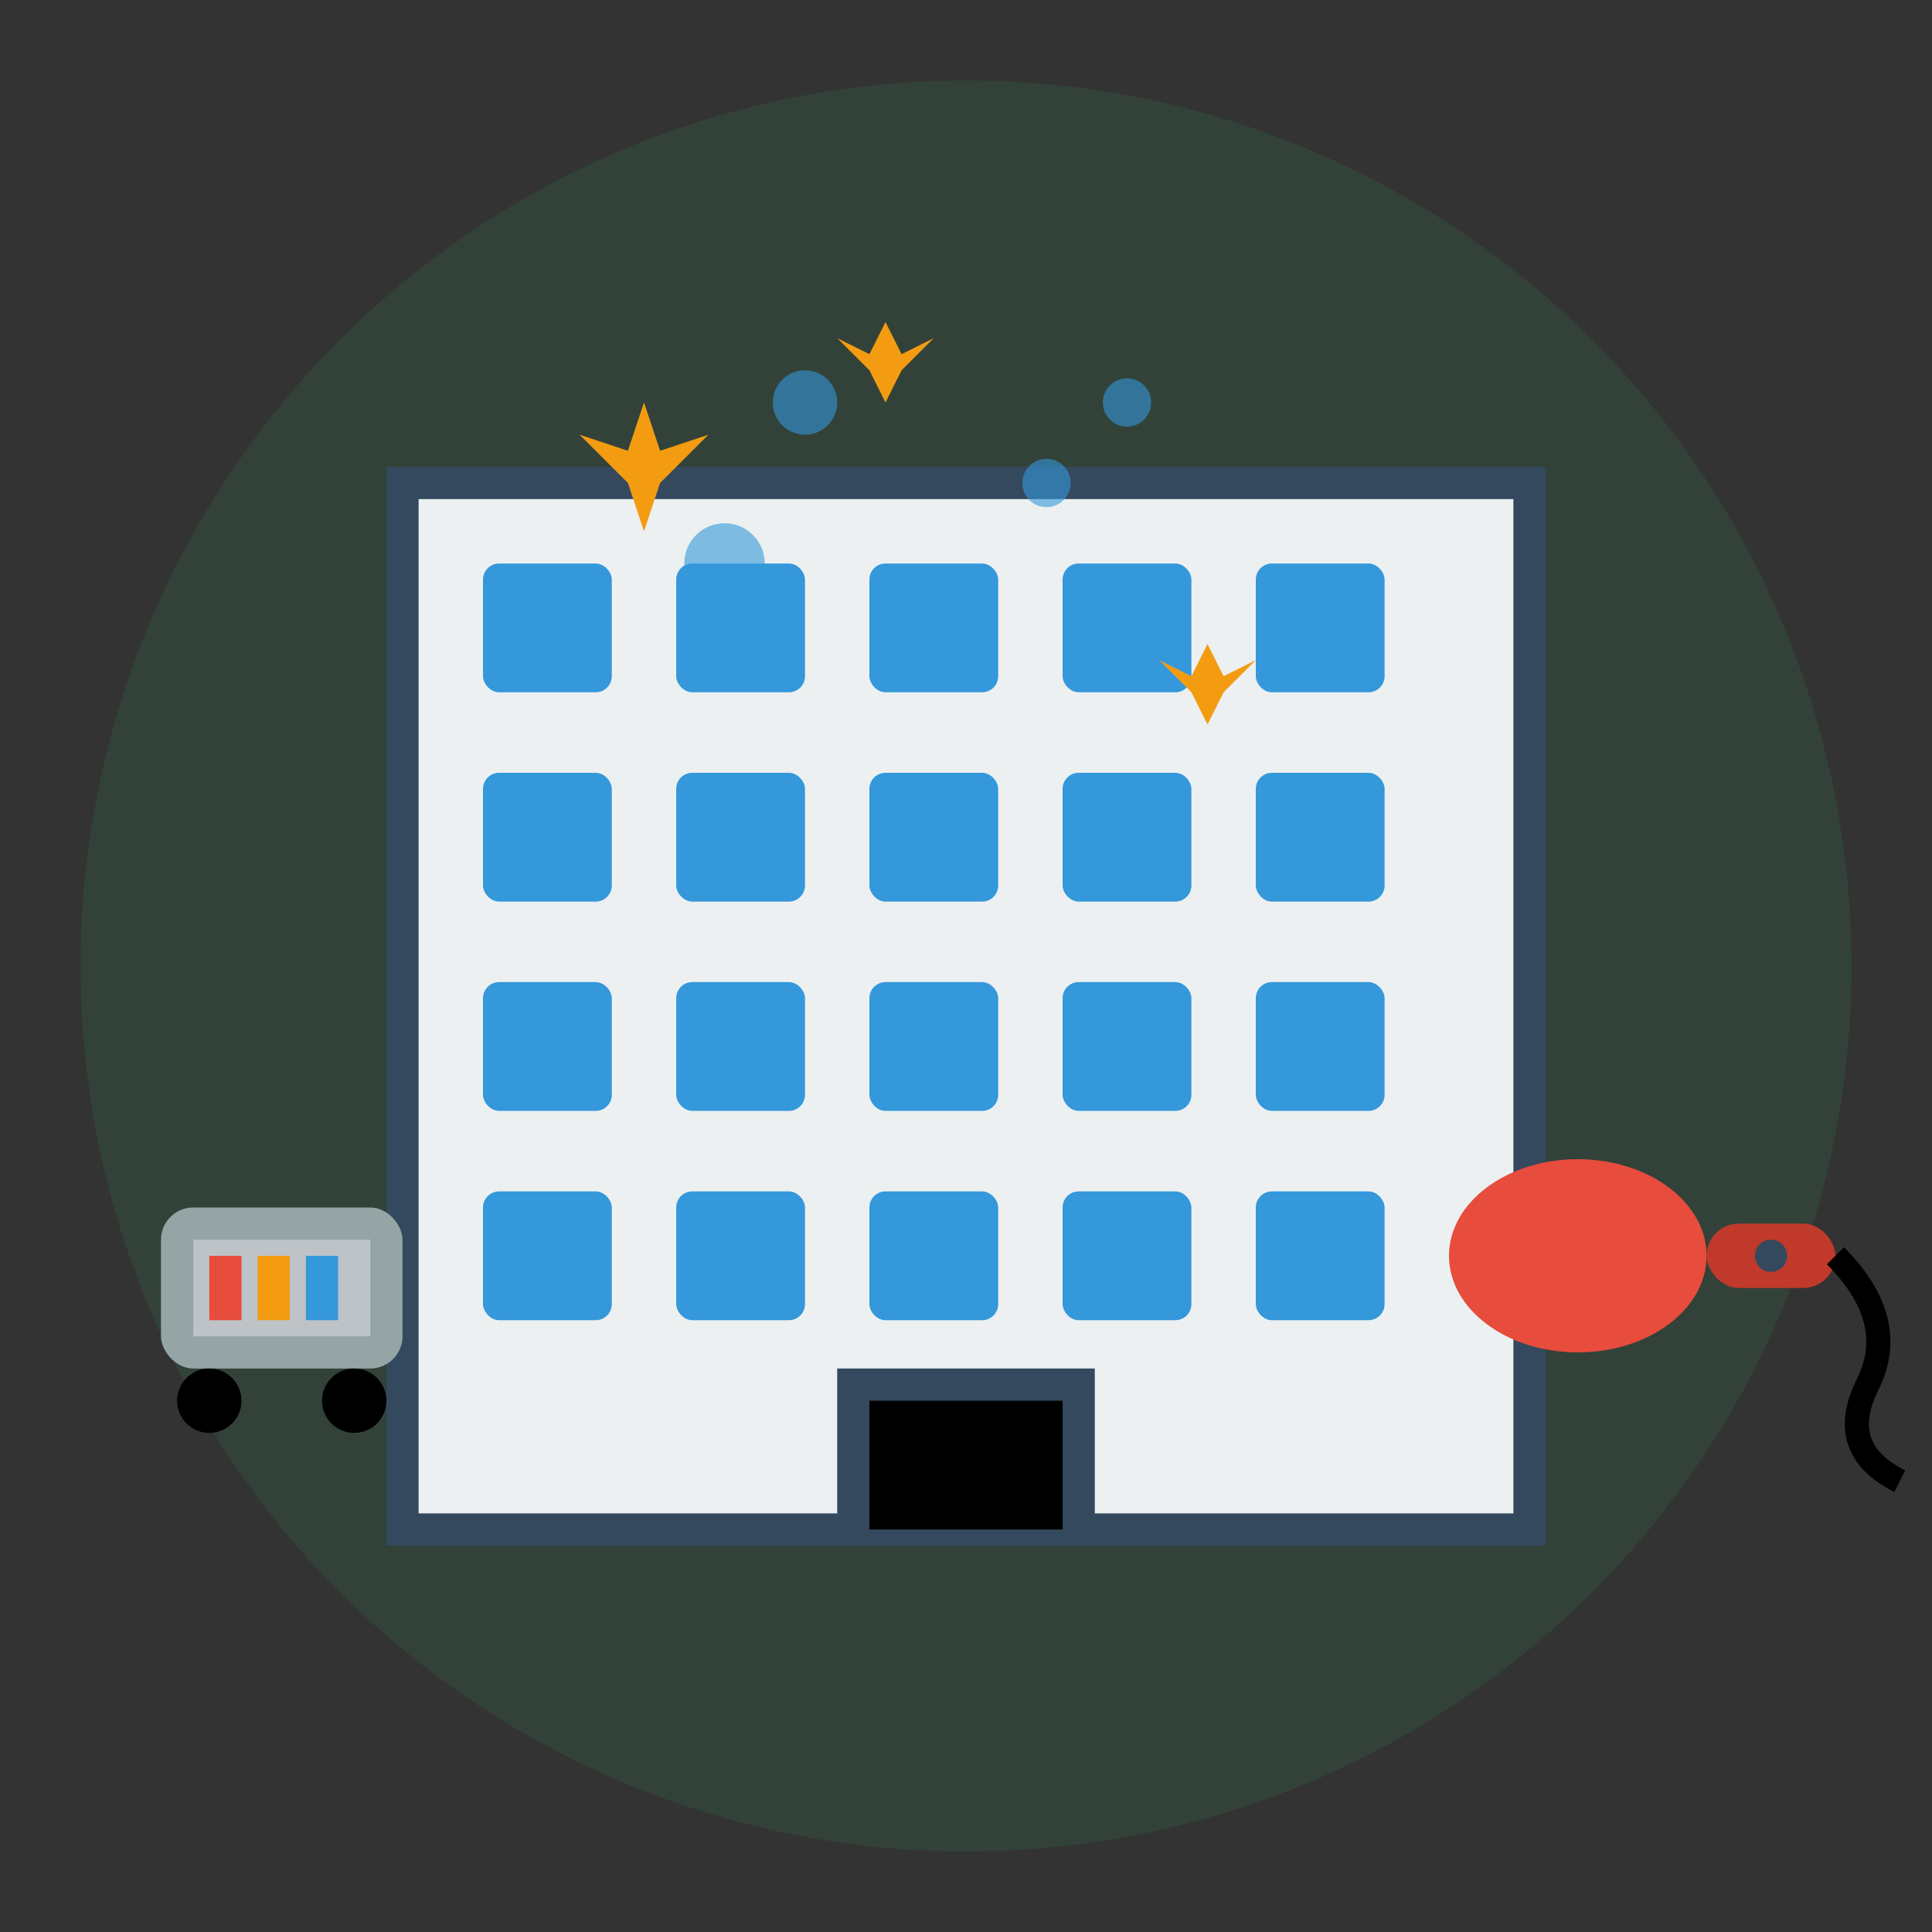 <svg width="120" height="120" viewBox="0 0 120 120" fill="none" xmlns="http://www.w3.org/2000/svg">
    <rect x="0" y="0" width="120" height="120" fill="#333333" stroke="none"/>
    <!-- Background circle -->
    <circle cx="60" cy="60" r="55" fill="#2ecc71" opacity="0.1"/>
    
    <!-- Office building -->
    <rect x="25" y="30" width="70" height="65" fill="#ecf0f1" stroke="#34495e" stroke-width="2"/>
    
    <!-- Windows grid -->
    <g fill="#3498db">
        <!-- Floor 1 -->
        <rect x="30" y="35" width="8" height="8" rx="1"/>
        <rect x="42" y="35" width="8" height="8" rx="1"/>
        <rect x="54" y="35" width="8" height="8" rx="1"/>
        <rect x="66" y="35" width="8" height="8" rx="1"/>
        <rect x="78" y="35" width="8" height="8" rx="1"/>
        
        <!-- Floor 2 -->
        <rect x="30" y="48" width="8" height="8" rx="1"/>
        <rect x="42" y="48" width="8" height="8" rx="1"/>
        <rect x="54" y="48" width="8" height="8" rx="1"/>
        <rect x="66" y="48" width="8" height="8" rx="1"/>
        <rect x="78" y="48" width="8" height="8" rx="1"/>
        
        <!-- Floor 3 -->
        <rect x="30" y="61" width="8" height="8" rx="1"/>
        <rect x="42" y="61" width="8" height="8" rx="1"/>
        <rect x="54" y="61" width="8" height="8" rx="1"/>
        <rect x="66" y="61" width="8" height="8" rx="1"/>
        <rect x="78" y="61" width="8" height="8" rx="1"/>
        
        <!-- Floor 4 -->
        <rect x="30" y="74" width="8" height="8" rx="1"/>
        <rect x="42" y="74" width="8" height="8" rx="1"/>
        <rect x="54" y="74" width="8" height="8" rx="1"/>
        <rect x="66" y="74" width="8" height="8" rx="1"/>
        <rect x="78" y="74" width="8" height="8" rx="1"/>
    </g>
    
    <!-- Entrance -->
    <rect x="52" y="85" width="16" height="10" fill="#34495e"/>
    <rect x="54" y="87" width="12" height="8" fill="#000"/>
    
    <!-- Cleaning cart -->
    <g transform="translate(10, 75)">
        <rect x="0" y="0" width="15" height="10" fill="#95a5a6" rx="2"/>
        <rect x="2" y="2" width="11" height="6" fill="#bdc3c7"/>
        
        <!-- Wheels -->
        <circle cx="3" cy="12" r="2" fill="#000"/>
        <circle cx="12" cy="12" r="2" fill="#000"/>
        
        <!-- Cleaning supplies -->
        <rect x="3" y="3" width="2" height="4" fill="#e74c3c"/>
        <rect x="6" y="3" width="2" height="4" fill="#f39c12"/>
        <rect x="9" y="3" width="2" height="4" fill="#3498db"/>
    </g>
    
    <!-- Vacuum cleaner -->
    <g transform="translate(90, 70)">
        <ellipse cx="8" cy="8" rx="8" ry="6" fill="#e74c3c"/>
        <rect x="16" y="6" width="8" height="4" fill="#c0392b" rx="2"/>
        <circle cx="20" cy="8" r="1" fill="#34495e"/>
        
        <!-- Cord -->
        <path d="M24 8 Q28 12 26 16 Q24 20 28 22" stroke="#000" stroke-width="1.5" fill="none"/>
    </g>
    
    <!-- Cleaning sparkles -->
    <g fill="#f39c12">
        <path d="M40 25 L41 28 L44 27 L41 30 L40 33 L39 30 L36 27 L39 28 Z"/>
        <path d="M75 40 L76 42 L78 41 L76 43 L75 45 L74 43 L72 41 L74 42 Z"/>
        <path d="M55 20 L56 22 L58 21 L56 23 L55 25 L54 23 L52 21 L54 22 Z"/>
    </g>
    
    <!-- Cleaning bubbles -->
    <g fill="#3498db" opacity="0.6">
        <circle cx="50" cy="25" r="2"/>
        <circle cx="65" cy="30" r="1.5"/>
        <circle cx="45" cy="35" r="2.5"/>
        <circle cx="70" cy="25" r="1.5"/>
    </g>
</svg>

